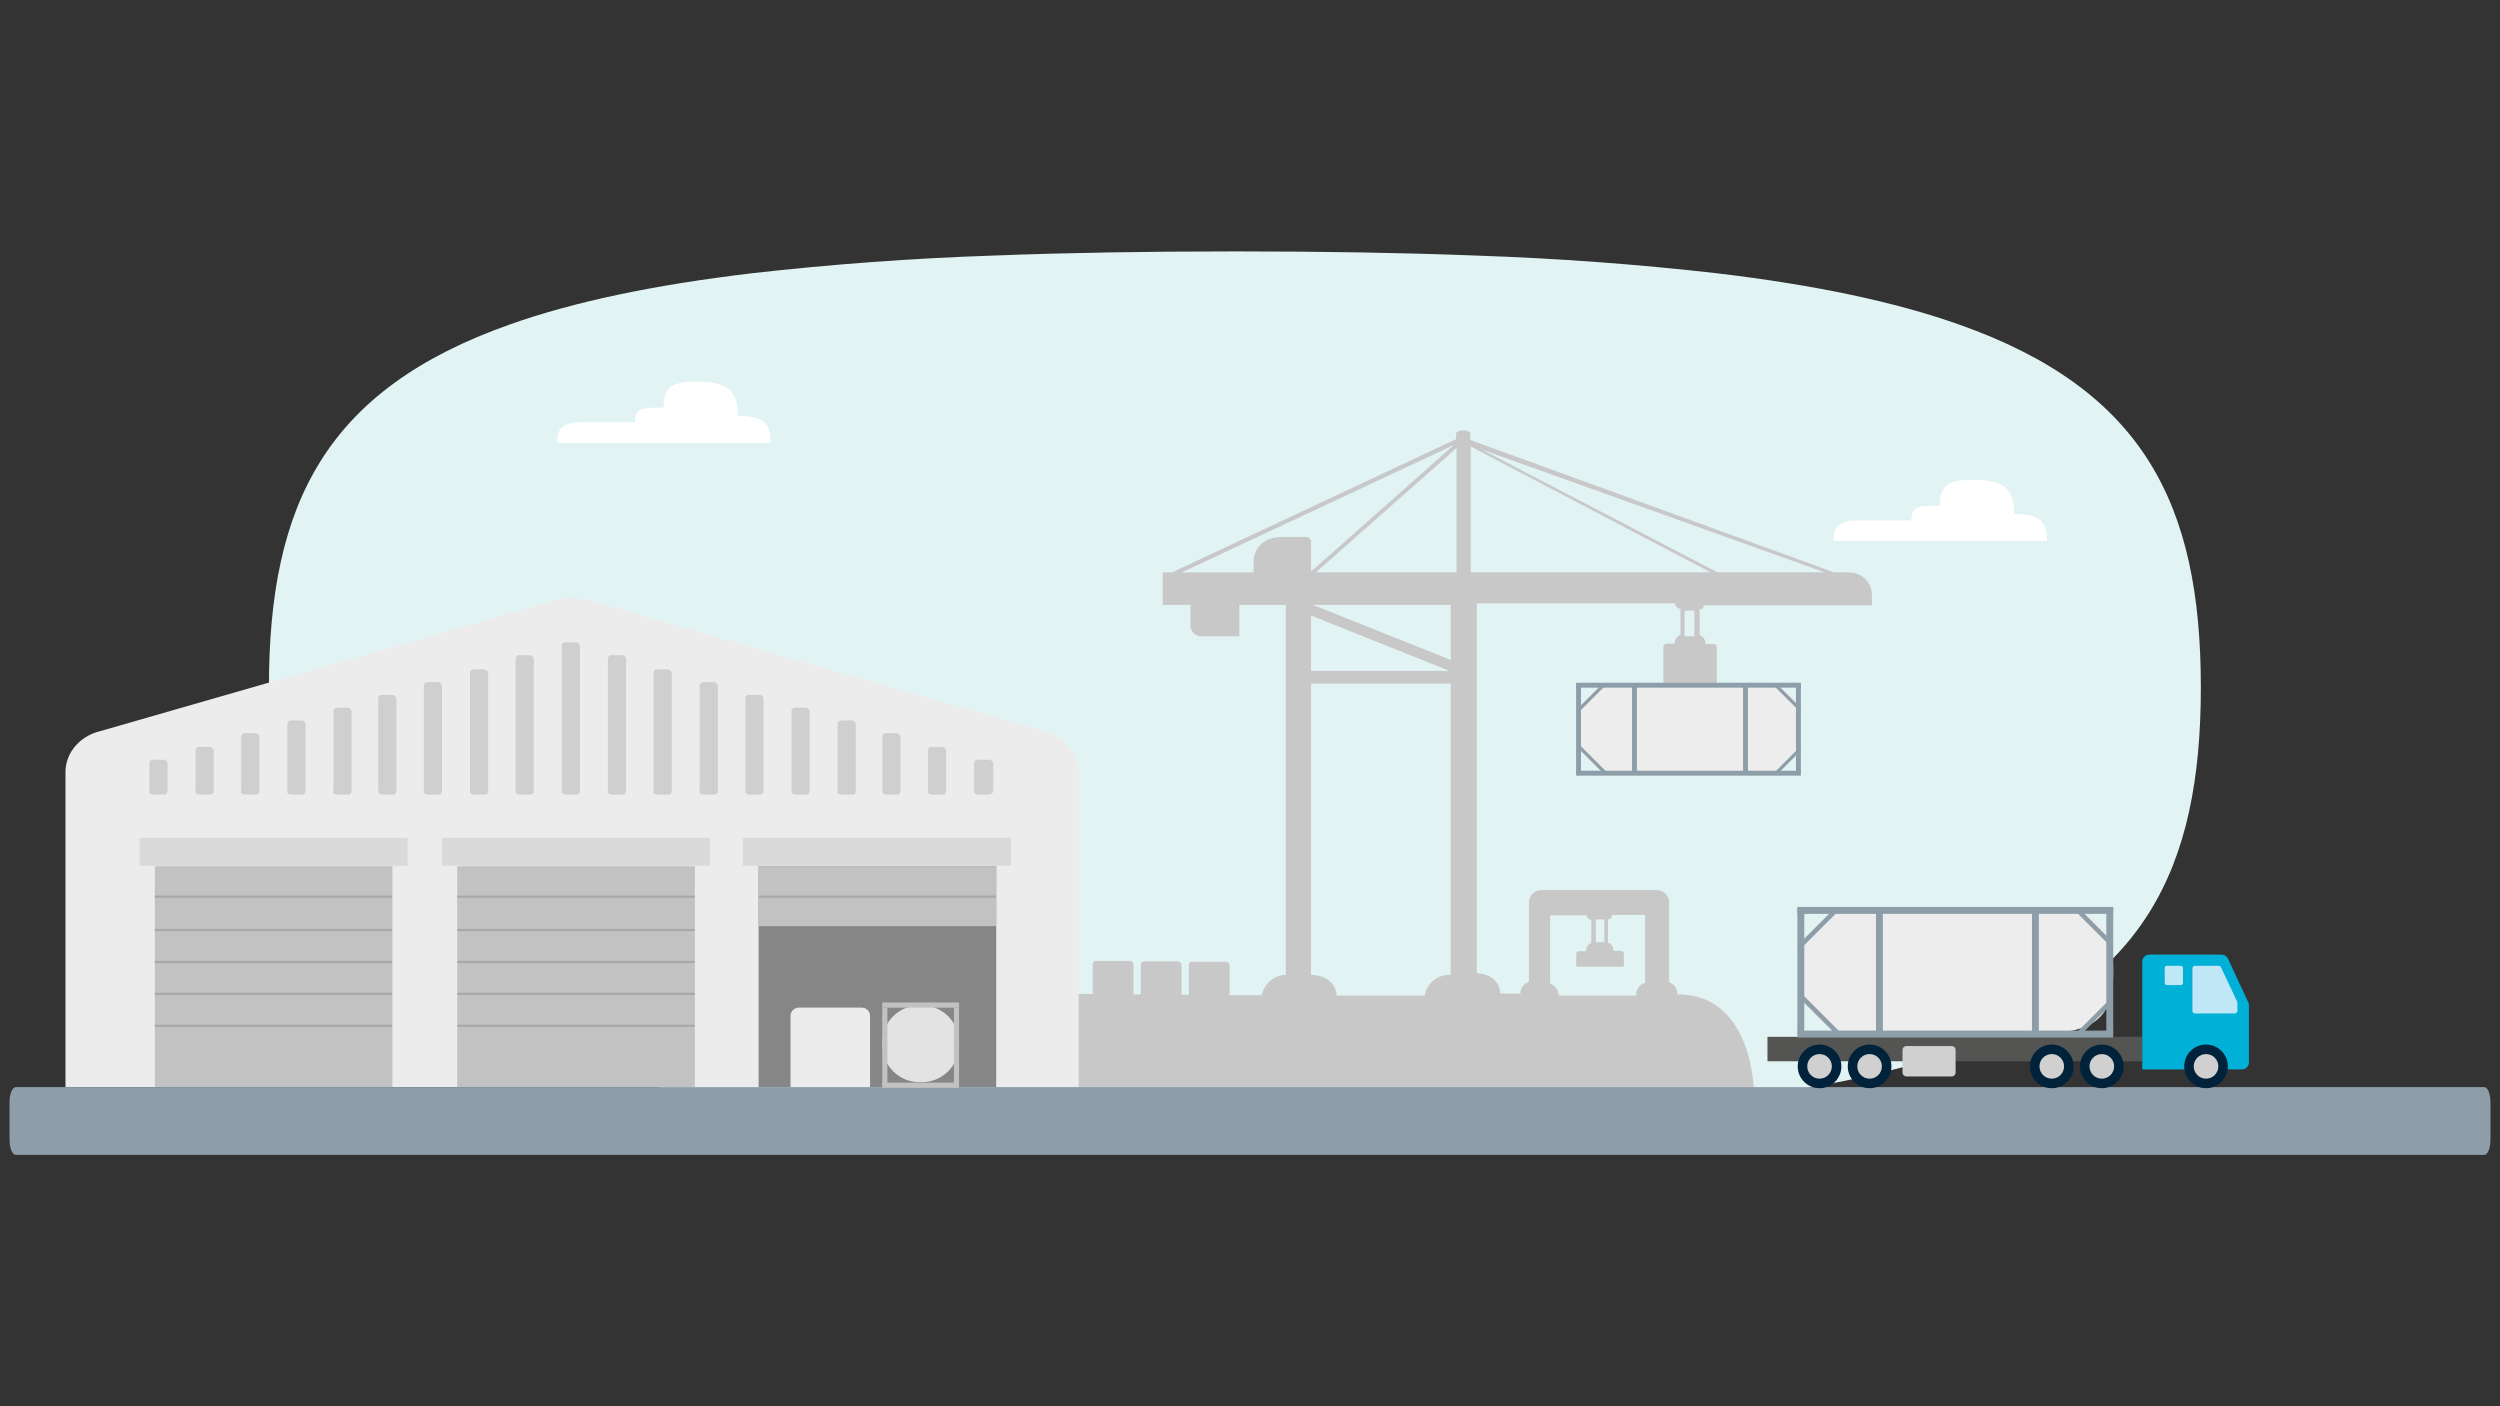 <?xml version="1.0" encoding="UTF-8"?><svg id="The_Solution" xmlns="http://www.w3.org/2000/svg" viewBox="0 0 1024 576"><rect x="0" y="0" width="1024" height="576" fill="#333333" stroke="none"/><defs><style>.cls-1{fill:#00223a;}.cls-2{fill:#00b0d6;}.cls-3{fill:#eeeded;}.cls-4{fill:#e3e3e3;}.cls-5{fill:#fff;}.cls-6{fill:#ececec;}.cls-7{fill:#e2f3f4;}.cls-8{fill:#8d9ea9;}.cls-9{fill:#c0e7f5;}.cls-10{fill:#d0d0d0;}.cls-11{fill:#cfcfcf;}.cls-12{fill:#c3c2c2;}.cls-13{fill:#dbdada;}.cls-14{fill:#c8c8c8;}.cls-15{fill:#545553;}.cls-16{fill:#868686;}.cls-17{fill:none;stroke:#a8a8a8;stroke-miterlimit:10;stroke-width:.898px;}</style></defs><path class="cls-7" d="M505.813,102.972c35.977,0,68.858,.546,98.914,1.711,33.173,1.126,66.211,3.562,98.914,7.293,40.058,4.801,72.637,11.68,98.914,20.993,75.297,26.669,98.914,73.348,98.914,148.496,0,75.157-23.617,121.822-98.914,148.506-26.277,9.302-58.856,16.177-98.914,20.978-32.703,3.731-65.741,6.169-98.914,7.295-30.056,1.167-62.937,1.711-98.914,1.711s-68.875-.544-98.914-1.7c-33.17-1.118-66.204-3.541-98.914-7.252-40.075-4.769-72.652-11.612-98.91-20.874-75.536-26.648-98.918-73.361-98.918-148.664,0-75.297,23.382-122.008,98.918-148.658,26.257-9.27,58.835-16.115,98.91-20.882,32.71-3.713,65.743-6.132,98.914-7.252,30.039-1.154,62.936-1.7,98.914-1.7"/><path class="cls-5" d="M302.15,170.352c10.836,0,13.545,3.161,13.545,11.036h-87.472c0-6.028,2.071-8.445,10.362-8.445h21.526c0-4.238,1.457-5.938,7.286-5.938h4.4c0-7.632,2.621-10.691,13.122-10.691,13.783,0,17.23,4.016,17.23,14.037"/><path class="cls-5" d="M824.929,210.566c10.836,0,13.545,3.161,13.545,11.036h-87.472c0-6.028,2.071-8.445,10.362-8.445h21.526c0-4.238,1.457-5.938,7.286-5.938h4.4c0-7.632,2.621-10.691,13.122-10.691,13.783,0,17.23,4.016,17.23,14.037"/><path class="cls-14" d="M697.842,247.955h68.909v-4.172c0-5.17-4.17-9.343-9.343-9.343h-6.175l-148.995-54.225v-2.502c0-2.003-5.838-1.837-5.838,0v2.167l-116.294,54.56h-3.837v13.348h11.345v8.007c-.166,2.504,1.668,4.673,4.17,4.84h15.853v-12.847h19.02v151.497c-4.84,.166-8.843,3.671-9.844,8.342h-13.182v-12.179c0-.834-.668-1.335-1.335-1.502h-14.014c-.668,0-1.335,.501-1.335,1.169v12.346h-3.003v-12.179c0-.834-.668-1.335-1.335-1.502h-14.014c-.668,0-1.335,.501-1.335,1.167v12.348h-3.003v-12.18c0-.834-.668-1.335-1.335-1.502h-14.014c-.668,0-1.335,.499-1.335,1.167v12.348h-20.857c-29.531,0-31.534,39.375-31.534,39.375h323.185s-.501-39.209-31.202-39.209h-.166v-.335c0-2.167-1.335-4.004-3.336-4.671v-32.701c0-2.671-2.169-5.006-5.006-5.006h-47.385c-2.67,0-5.006,2.169-5.006,5.006v32.535c-2.001,.668-3.502,2.502-3.502,4.671v.166h-8.176c-.501-5.505-4.505-8.007-9.677-8.342V247.121h81.255c0,1.167,.834,2.169,2.003,2.169h.166v10.678c-1.502,.668-2.502,2.169-2.336,3.671h-3.338c-.666,0-1.333,.501-1.333,1.335v16.35h21.857v-16.183c0-.834-.668-1.502-1.502-1.335h-3.17c.166-1.668-.836-3.17-2.338-3.671v-10.678c.834,.501,1.668-.333,1.668-1.502m-163.344-28.03h-9.343c-11.345,0-11.68,9.509-11.68,9.509v5.006h-29.365l111.454-52.222-58.562,51.89v-11.847c.166-1.169-.836-2.336-2.003-2.336h-.501m59.231,54.893h-56.727v-22.691l56.727,22.691Zm.501,124.467h-.501c-5.006,0-9.343,3.505-10.179,8.511h-36.037c-.501-5.674-5.006-8.344-10.511-8.511v-119.295h57.229v119.295Zm0-128.972l-56.395-22.525h56.395v22.525Zm2.336-35.873h-57.563l57.563-50.889v50.889Zm57.062,142.154h3.504v9.343h-3.504v-9.343Zm-18.521-1.668h14.85c0,1,.834,1.834,1.834,1.834v9.511c-1.335,.501-2.169,1.834-2.169,3.336h-2.835c-.668,0-1.169,.501-1.169,1.169v5.173h19.521v-5.173c0-.668-.501-1.335-1.335-1.335h-3.003c.166-1.502-.668-2.837-2.169-3.336v-9.511c1.003,0,1.67-.834,1.67-1.834h13.515v27.863c-2.169,.499-3.671,2.502-3.671,4.838v.335h-31.703v-.169c0-2.169-1.502-4.004-3.502-4.671v-28.03h.166Zm-32.701-140.486v-51.557l98.272,51.557h-98.272Zm91.598,26.195h-4.004v-10.511h4.004v10.511Zm9.511-26.195l-96.772-50.388,140.653,50.388h-43.88Z"/><path class="cls-6" d="M26.823,445.297v-129.085c0-7.843,5.832-14.679,14.076-16.691l187.195-53.886c4.021-1.005,8.445-1.005,12.465,0l187.195,53.886c8.447,2.615,14.076,9.451,14.076,16.691v129.085H26.823Z"/><rect class="cls-16" x="310.733" y="354.816" width="97.318" height="90.48"/><rect class="cls-12" x="310.733" y="354.816" width="97.318" height="24.53"/><rect class="cls-13" x="304.298" y="343.153" width="109.784" height="11.461"/><rect class="cls-12" x="187.277" y="354.816" width="97.318" height="90.48"/><rect class="cls-13" x="181.044" y="343.153" width="109.784" height="11.461"/><rect class="cls-12" x="63.417" y="354.816" width="97.318" height="90.48"/><rect class="cls-13" x="57.185" y="343.153" width="109.784" height="11.461"/><path class="cls-11" d="M400.611,325.46h4.223c1.005,0,2.009-.604,2.009-1.608v-11.06c0-1.005-1.005-1.608-2.009-1.608h-4.223c-.804-.2-1.408,.403-1.608,1.207v11.461c-.2,.804,.401,1.408,1.205,1.608h.403"/><path class="cls-11" d="M381.71,325.46h4.223c.804,.201,1.406-.403,1.608-1.207v-16.689c0-.804-.804-1.608-1.608-1.608h-4.223c-.804-.2-1.408,.403-1.608,1.207v16.689c-.2,.804,.401,1.408,1.205,1.608h.403Z"/><path class="cls-11" d="M363.011,325.46h4.223c.804,.201,1.406-.403,1.608-1.207v-22.318c0-.804-.804-1.608-1.608-1.608h-4.223c-.804-.2-1.408,.401-1.608,1.205v22.32c0,.804,.604,1.608,1.608,1.608"/><path class="cls-11" d="M344.713,325.46h4.223c.804,.201,1.406-.403,1.608-1.207v-27.546c0-.804-.804-1.608-1.608-1.608h-4.223c-.804-.2-1.408,.401-1.608,1.205v27.548c-.604,1.005,.401,1.608,1.608,1.608"/><path class="cls-11" d="M325.813,325.46h4.223c.804,.201,1.406-.403,1.608-1.207v-32.774c0-.804-.804-1.608-1.608-1.608h-4.223c-.804-.2-1.408,.403-1.608,1.207v32.774c-.403,1.005,.604,1.608,1.608,1.608"/><path class="cls-11" d="M306.912,325.46h4.223c.804,.201,1.406-.403,1.608-1.207v-38.002c0-.804-.804-1.608-1.608-1.608h-4.223c-.804-.2-1.408,.403-1.608,1.207v38.002c-.403,1.005,.604,1.608,1.608,1.608"/><path class="cls-11" d="M288.213,325.46h4.223c.804,.201,1.406-.403,1.608-1.207v-43.23c0-.804-.804-1.608-1.608-1.608h-4.223c-.804-.201-1.408,.403-1.608,1.207v43.23c-.604,1.005,.604,1.608,1.608,1.608"/><path class="cls-11" d="M269.313,325.46h4.223c.804,.201,1.406-.403,1.608-1.207v-48.458c0-.804-.804-1.608-1.608-1.608h-4.223c-.804-.2-1.408,.403-1.608,1.207v48.458c-.403,1.005,.604,1.608,1.608,1.608"/><path class="cls-11" d="M250.613,325.46h4.223c.804,.201,1.406-.403,1.608-1.207v-54.287c0-.804-.804-1.608-1.608-1.608h-4.223c-.804-.203-1.408,.401-1.608,1.205v54.289c-.2,.804,.401,1.408,1.205,1.608h.403"/><path class="cls-11" d="M231.713,325.46h4.223c.804,.201,1.406-.403,1.608-1.207v-59.515c0-.804-.804-1.608-1.608-1.608h-4.223c-.804-.203-1.408,.401-1.608,1.205v59.517c-.2,.804,.401,1.408,1.205,1.608h.403"/><path class="cls-11" d="M212.812,325.46h4.223c.804,.201,1.406-.403,1.608-1.207v-54.287c0-.804-.804-1.608-1.608-1.608h-4.223c-.804-.203-1.408,.401-1.608,1.205v54.289c-.2,.804,.401,1.408,1.205,1.608h.403"/><path class="cls-11" d="M194.113,325.46h4.223c.804,.201,1.406-.403,1.608-1.207v-48.458c0-.804-.804-1.608-1.608-1.608h-4.223c-.804-.2-1.408,.403-1.608,1.207v48.458c-.2,.804,.401,1.408,1.205,1.608h.403"/><path class="cls-11" d="M175.212,325.46h4.223c.804,.201,1.406-.403,1.608-1.207v-43.23c0-.804-.804-1.608-1.608-1.608h-4.223c-.804-.201-1.408,.403-1.608,1.207v43.23c-.2,.804,.401,1.408,1.205,1.608h.403"/><path class="cls-11" d="M156.513,325.46h4.223c.804,.201,1.406-.403,1.608-1.207v-38.002c0-.804-.804-1.608-1.608-1.608h-4.223c-.804-.2-1.408,.403-1.608,1.207v38.002c0,.804,.604,1.608,1.608,1.608"/><path class="cls-11" d="M138.216,325.46h4.223c.804,.201,1.406-.403,1.608-1.207v-32.774c0-.804-.804-1.608-1.608-1.608h-4.223c-.804-.2-1.408,.403-1.608,1.207v32.774c-.604,1.005,.401,1.608,1.608,1.608"/><path class="cls-11" d="M119.315,325.46h4.223c.804,.201,1.406-.403,1.608-1.207v-27.546c0-.804-.804-1.608-1.608-1.608h-4.223c-.804-.2-1.408,.401-1.608,1.205v27.548c-.403,1.005,.604,1.608,1.608,1.608"/><path class="cls-11" d="M100.415,325.46h4.223c.804,.201,1.406-.403,1.608-1.207v-22.318c0-.804-.804-1.608-1.608-1.608h-4.223c-.804-.2-1.408,.401-1.608,1.205v22.32c-.403,1.005,.604,1.608,1.608,1.608"/><path class="cls-11" d="M81.715,325.46h4.223c.804,.201,1.406-.403,1.608-1.207v-16.689c0-.804-.804-1.608-1.608-1.608h-4.223c-.804-.2-1.408,.403-1.608,1.207v16.689c-.604,1.005,.604,1.608,1.608,1.608"/><path class="cls-11" d="M62.815,325.46h4.223c.804,.201,1.406-.403,1.608-1.207v-11.461c0-.804-.804-1.608-1.608-1.608h-4.223c-.804-.2-1.408,.403-1.608,1.207v11.461c-.403,1.005,.604,1.608,1.608,1.608"/><line class="cls-17" x1="407.849" y1="367.282" x2="310.733" y2="367.282"/><line class="cls-17" x1="284.594" y1="367.282" x2="187.275" y2="367.282"/><line class="cls-17" x1="284.594" y1="380.955" x2="187.275" y2="380.955"/><line class="cls-17" x1="284.594" y1="394.024" x2="187.275" y2="394.024"/><line class="cls-17" x1="284.594" y1="407.094" x2="187.275" y2="407.094"/><line class="cls-17" x1="284.594" y1="420.163" x2="187.275" y2="420.163"/><line class="cls-17" x1="160.534" y1="367.282" x2="63.418" y2="367.282"/><line class="cls-17" x1="160.534" y1="380.955" x2="63.418" y2="380.955"/><line class="cls-17" x1="160.534" y1="394.024" x2="63.418" y2="394.024"/><line class="cls-17" x1="160.534" y1="407.094" x2="63.418" y2="407.094"/><line class="cls-17" x1="160.534" y1="420.163" x2="63.418" y2="420.163"/><path class="cls-6" d="M356.375,445.297v-29.156c0-1.809-1.408-3.417-3.419-3.417h-25.737c-1.809,0-3.417,1.408-3.417,3.417v29.156h32.573Z"/><path class="cls-8" d="M6.417,445.297H1017.583c1.51,0,2.515,3.082,2.515,6.162v15.407c0,3.696-1.256,6.162-2.515,6.162H6.417c-1.51,0-2.515-3.082-2.515-6.162v-15.407c0-3.696,1.256-6.162,2.515-6.162"/><path class="cls-3" d="M716.67,316.701h-46.982c-1.93,0-3.707-.062-5.337-.183-13.824-1.032-17.314-6.548-17.314-18.103,0-12.007,3.694-17.461,18.137-18.331,.608-.038,1.235-.066,1.883-.085h43.966c1.239-.066,2.562-.098,3.963-.096,18.118,0,22.65,5.286,22.65,18.455,0,11.883-3.763,17.38-18.538,18.184-.806,.107-1.617,.16-2.429,.16"/><rect class="cls-8" x="713.95" y="279.999" width="2.007" height="36.703"/><rect class="cls-8" x="668.481" y="279.999" width="2.007" height="36.703"/><rect class="cls-8" x="645.573" y="279.999" width="2.007" height="36.703"/><rect class="cls-8" x="735.63" y="279.999" width="2.007" height="36.703"/><rect class="cls-8" x="645.573" y="279.647" width="92.065" height="2.02"/><rect class="cls-8" x="645.573" y="315.69" width="92.065" height="2.02"/><rect class="cls-8" x="643.925" y="285.581" width="14.485" height="1.342" transform="translate(-11.688 544.286) rotate(-45)"/><rect class="cls-8" x="724.798" y="311.444" width="14.485" height="1.342" transform="translate(-6.289 609.047) rotate(-45)"/><rect class="cls-8" x="731.37" y="278.127" width="1.342" height="14.485" transform="translate(12.622 601.212) rotate(-45)"/><rect class="cls-8" x="651.5" y="303.99" width="1.342" height="14.485" transform="translate(-29.059 552.311) rotate(-45)"/><rect class="cls-15" x="723.954" y="424.679" width="153.521" height="10.017"/><path class="cls-2" d="M918.325,438.025c1.561,0,2.828-1.267,2.828-2.828v-23.448c0-.412-.09-.819-.262-1.19l-8.323-17.907c-.463-1-1.463-1.638-2.564-1.638h-29.704c-1.561,0-2.826,1.267-2.826,2.828v44.183h40.851Z"/><path class="cls-9" d="M887.557,395.584h5.684c.497,0,.9,.403,.9,.902v6.094c0,.497-.403,.902-.9,.902h-5.684c-.497,0-.9-.405-.9-.902v-6.096c0-.497,.403-.9,.9-.9"/><path class="cls-1" d="M754.227,436.786c.002,4.936-3.999,8.942-8.939,8.942-4.936,.002-8.939-3.999-8.942-8.937,0-4.938,4.002-8.942,8.937-8.944h.002c4.938,.002,8.939,4.004,8.942,8.939"/><path class="cls-10" d="M750.329,436.786c0,2.786-2.257,5.042-5.042,5.042s-5.042-2.255-5.045-5.04c0-2.788,2.259-5.045,5.045-5.045s5.04,2.255,5.042,5.04v.002Z"/><path class="cls-1" d="M774.726,436.786c.002,4.936-3.999,8.942-8.939,8.942-4.936,.002-8.939-3.999-8.939-8.937-.002-4.938,3.999-8.942,8.935-8.944h.002c4.938,.002,8.939,4.004,8.942,8.939"/><path class="cls-10" d="M770.828,436.786c0,2.786-2.257,5.042-5.042,5.042s-5.042-2.255-5.042-5.04c-.002-2.788,2.257-5.045,5.042-5.045s5.042,2.255,5.042,5.04v.002Z"/><path class="cls-1" d="M849.349,436.786c.002,4.936-3.999,8.942-8.937,8.942-4.938,.002-8.942-3.999-8.942-8.937-.002-4.938,3.999-8.942,8.935-8.944h.002c4.938,.002,8.939,4.004,8.942,8.939"/><path class="cls-10" d="M845.451,436.786c0,2.786-2.257,5.042-5.042,5.042s-5.042-2.255-5.042-5.04c0-2.788,2.257-5.045,5.042-5.045s5.042,2.255,5.042,5.04v.002Z"/><path class="cls-1" d="M869.848,436.786c.002,4.936-3.999,8.942-8.937,8.942-4.938,.002-8.942-3.999-8.942-8.937-.002-4.938,3.999-8.942,8.937-8.944,4.938,.002,8.939,4.004,8.942,8.939"/><path class="cls-10" d="M865.951,436.786c0,2.786-2.257,5.042-5.042,5.042s-5.045-2.255-5.045-5.04c0-2.788,2.257-5.045,5.042-5.045h.002c2.784,0,5.042,2.255,5.042,5.04v.002Z"/><path class="cls-1" d="M912.531,436.786c.002,4.936-3.999,8.942-8.939,8.942-4.936,.002-8.939-3.999-8.939-8.937-.002-4.938,3.999-8.942,8.935-8.944h.002c4.938,.002,8.939,4.004,8.942,8.939"/><path class="cls-10" d="M908.633,436.786c.002,2.786-2.257,5.042-5.042,5.042s-5.042-2.255-5.042-5.04c0-2.788,2.257-5.045,5.042-5.045s5.042,2.255,5.042,5.04v.002Z"/><path class="cls-10" d="M780.83,428.482h18.625c.857,0,1.555,.695,1.555,1.555v9.313c0,.86-.698,1.557-1.555,1.557h-18.625c-.86,0-1.555-.697-1.555-1.557v-9.313c0-.86,.695-1.555,1.555-1.555"/><path class="cls-9" d="M915.37,415.125h-16.288c-.591,0-1.069-.478-1.069-1.069v-17.403c0-.591,.478-1.071,1.069-1.071h9.665c.414,0,.789,.241,.966,.614l6.623,14.048c.068,.143,.102,.299,.102,.457v3.355c0,.591-.478,1.069-1.069,1.069"/><path class="cls-3" d="M836.113,423.551h-66.019c-2.709,0-5.209-.085-7.495-.258-19.427-1.45-24.329-9.202-24.329-25.438,0-16.87,5.192-24.534,25.483-25.758,.853-.053,1.736-.094,2.647-.119h61.778c1.745-.092,3.6-.137,5.569-.134,25.46,0,31.827,7.425,31.827,25.931,0,16.699-5.288,24.423-26.048,25.551-1.13,.151-2.272,.226-3.413,.226"/><rect class="cls-8" x="832.29" y="371.976" width="2.82" height="51.574"/><rect class="cls-8" x="768.4" y="371.976" width="2.82" height="51.574"/><rect class="cls-8" x="736.208" y="371.976" width="2.82" height="51.574"/><rect class="cls-8" x="862.755" y="371.976" width="2.82" height="51.574"/><rect class="cls-8" x="736.208" y="371.484" width="129.367" height="2.837"/><rect class="cls-8" x="736.208" y="422.132" width="129.367" height="2.837"/><rect class="cls-8" x="733.894" y="379.823" width="20.355" height="1.885" transform="translate(-51.308 637.661) rotate(-45)"/><rect class="cls-8" x="847.534" y="416.165" width="20.355" height="1.885" transform="translate(-43.721 728.662) rotate(-45)"/><rect class="cls-8" x="856.77" y="369.349" width="1.885" height="20.355" transform="translate(-17.148 717.653) rotate(-45)"/><rect class="cls-8" x="744.539" y="405.691" width="1.885" height="20.355" transform="translate(-75.717 648.938) rotate(-45)"/><path class="cls-4" d="M376.604,411.804h.992c8.413,0,15.234,6.821,15.234,15.234v.992c0,8.413-6.821,15.234-15.234,15.234h-.992c-8.413,0-15.234-6.821-15.234-15.234v-.992c0-8.413,6.821-15.234,15.234-15.234"/><rect class="cls-12" x="361.371" y="410.62" width="31.46" height="2.103"/><rect class="cls-12" x="361.371" y="412.723" width="2.103" height="31.46"/><rect class="cls-12" x="390.727" y="412.723" width="2.103" height="31.46"/><rect class="cls-12" x="361.371" y="443.443" width="31.46" height="2.103"/></svg>